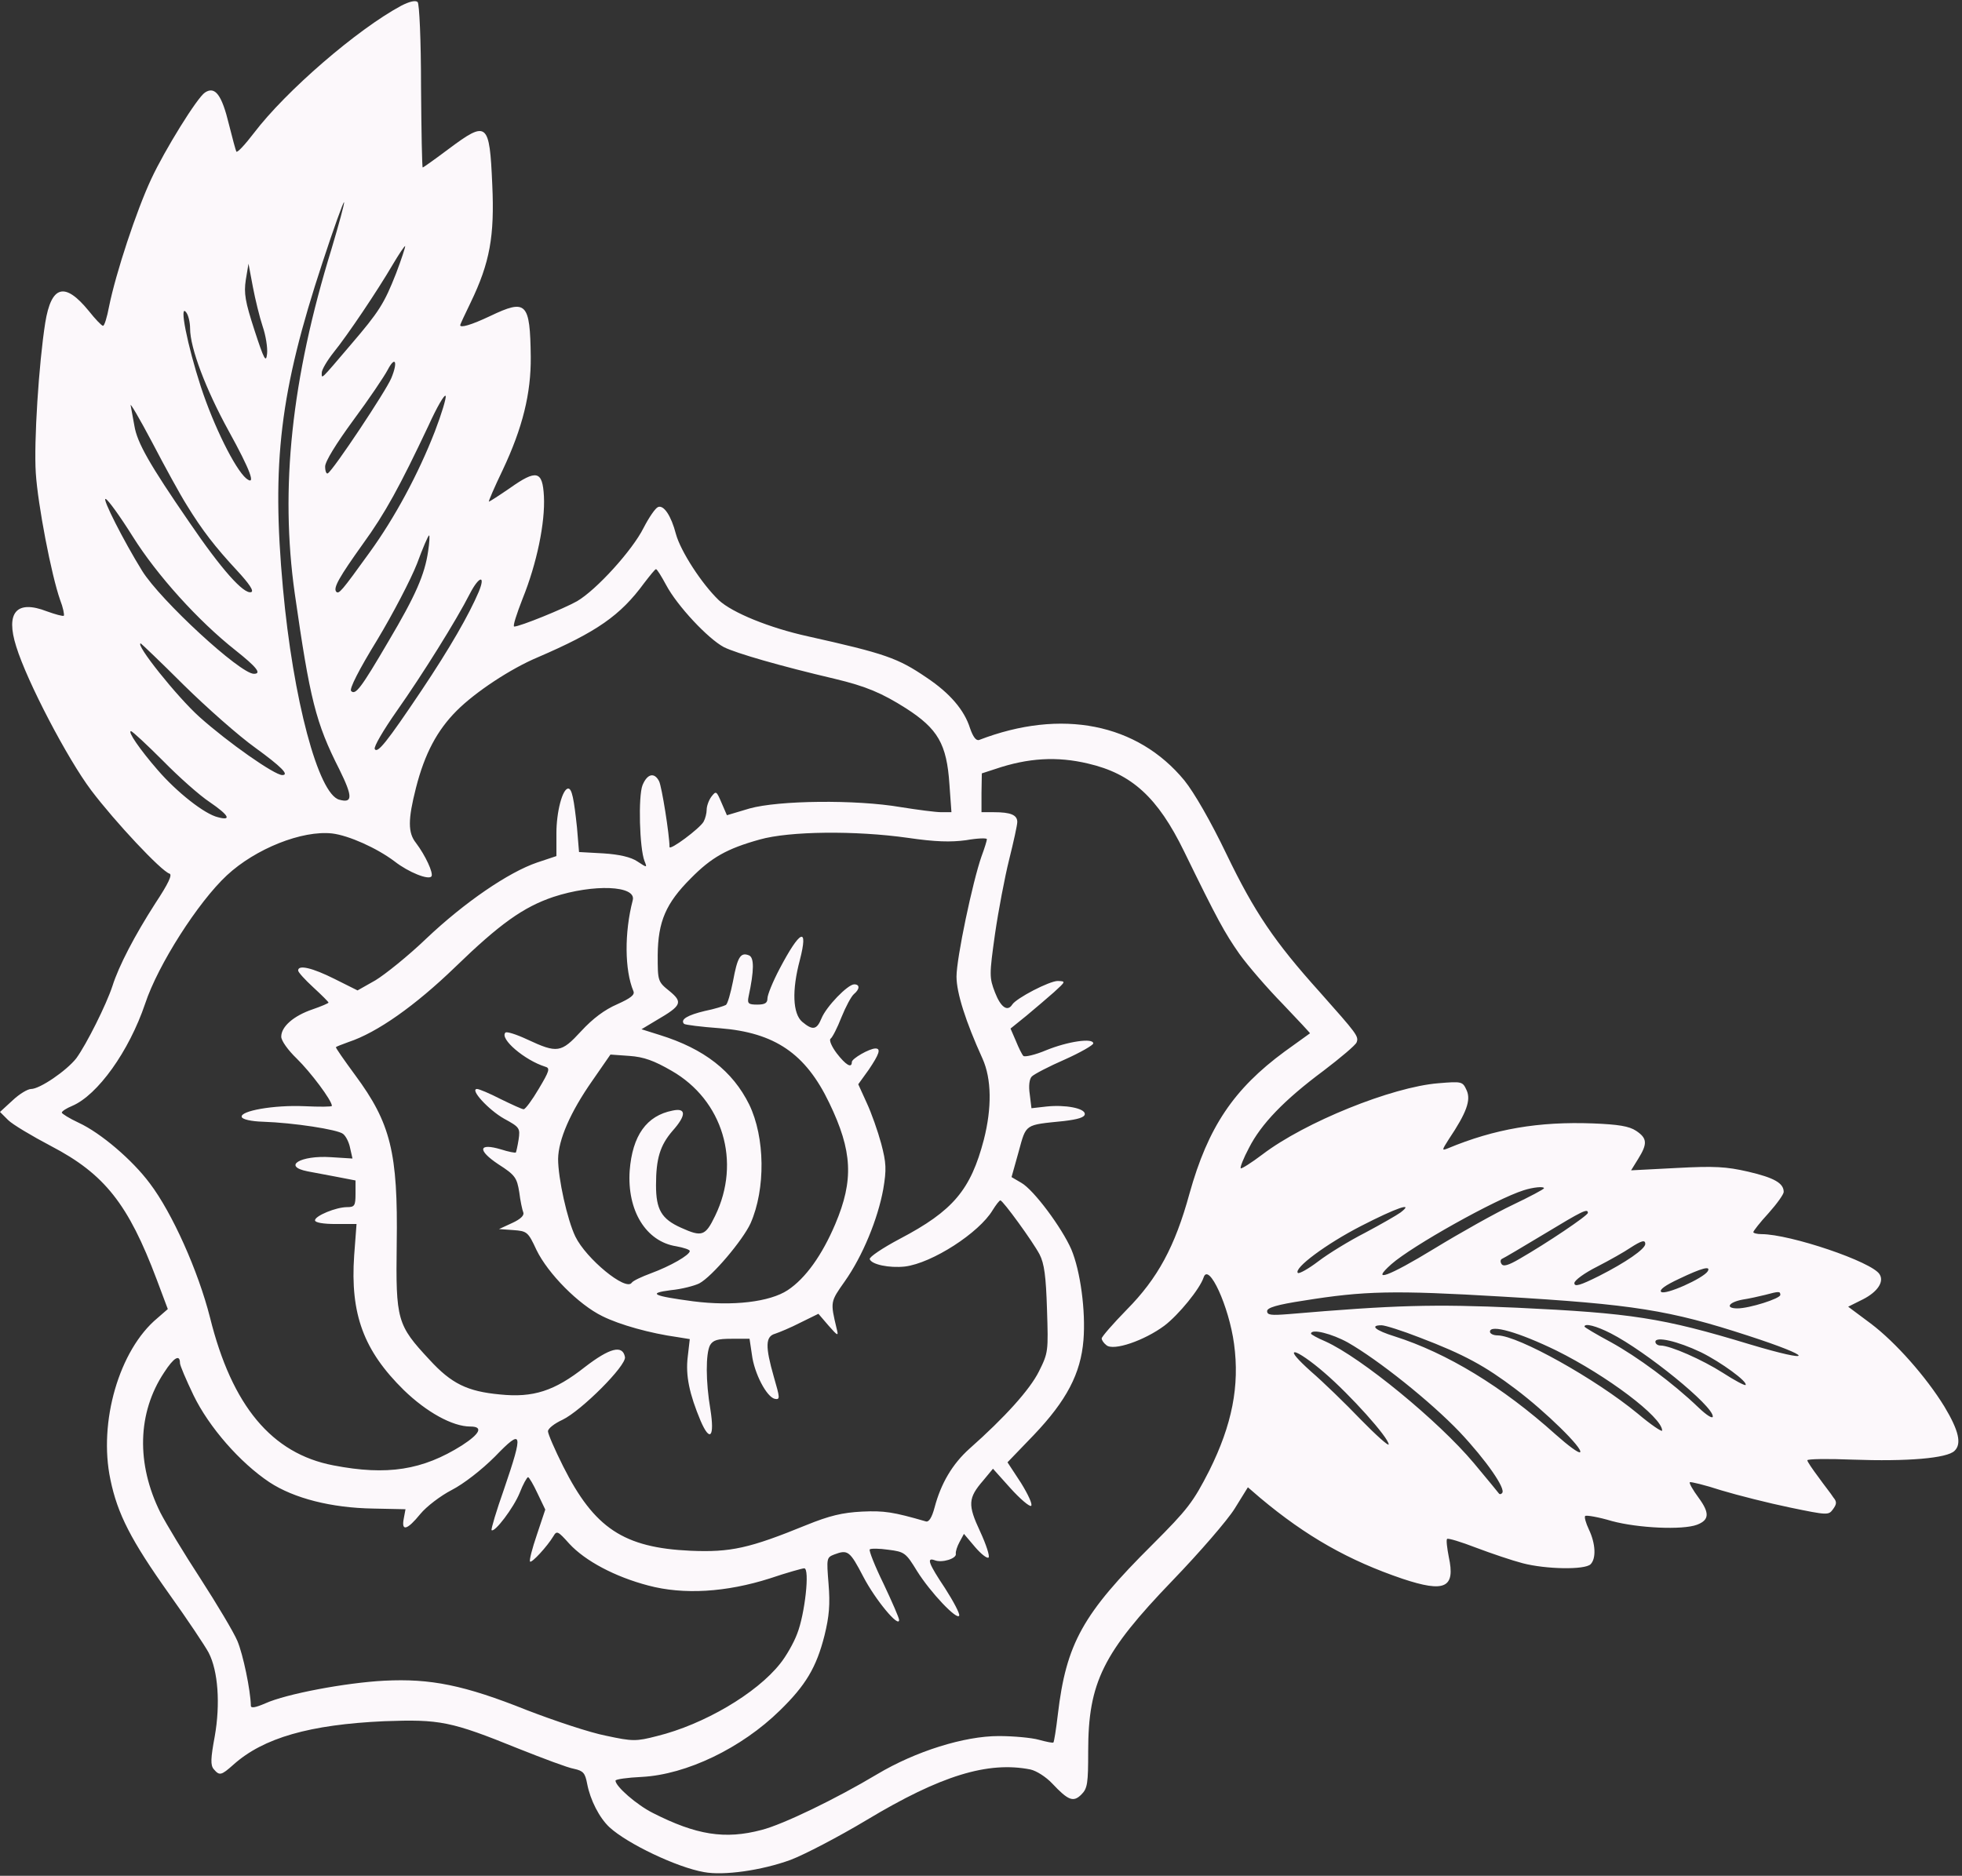 <?xml version="1.0" encoding="UTF-8" standalone="no"?><svg xmlns="http://www.w3.org/2000/svg" xmlns:xlink="http://www.w3.org/1999/xlink" fill="#000000" height="1293.4" preserveAspectRatio="xMidYMid meet" version="1" viewBox="0.0 -0.8 1352.5 1293.4" width="1352.5" zoomAndPan="magnify"><rect x="0.0" y="-0.8" width="1352.5" height="1293.4" fill="#333333" stroke="none"/><g id="change1_1"><path d="M 124.055 939.062 C 124.055 940.691 128.242 950.465 133.363 961.172 C 144.07 983.285 165.48 1007.719 185.73 1021.219 C 202.723 1032.391 228.555 1038.91 257.184 1039.371 L 279.527 1039.84 L 278.363 1046.121 C 276.5 1055.43 280.691 1054.27 289.766 1043.102 C 293.957 1037.98 303.73 1030.531 311.414 1026.57 C 319.559 1022.379 331.895 1012.84 341.203 1003.531 C 360.289 983.75 360.988 986.309 347.488 1025.879 C 342.137 1041 338.41 1053.57 338.875 1054.27 C 340.973 1056.129 354.004 1038.91 358.195 1028.672 C 360.52 1022.621 363.316 1017.73 364.012 1017.73 C 364.711 1017.73 367.738 1022.852 370.531 1028.898 L 375.883 1040.07 L 370.062 1057.531 C 366.805 1067.07 364.711 1075.219 365.41 1075.922 C 366.574 1077.078 377.277 1065.441 381.469 1058.461 C 383.797 1054.5 384.496 1054.738 392.406 1063.578 C 403.348 1075.449 423.828 1086.391 446.871 1092.441 C 471.309 1098.961 500.633 1097.102 530.656 1087.551 C 542.297 1083.602 553.234 1080.57 554.398 1080.57 C 558.355 1080.57 554.863 1112.219 549.512 1125.719 C 547.184 1132.012 541.828 1141.32 537.875 1146.199 C 521.582 1166.922 485.039 1188.328 452.922 1196.238 C 438.492 1199.969 436.164 1199.969 417.777 1196.012 C 406.84 1193.918 382.398 1185.77 363.082 1178.32 C 320.023 1161.102 296.75 1156.449 264.863 1158.07 C 238.332 1159.469 197.367 1167.148 182.938 1173.672 C 175.953 1176.691 172.93 1177.16 172.93 1175.301 C 172.695 1164.59 167.574 1139.922 163.621 1130.609 C 161.059 1124.559 149.656 1105.469 138.25 1087.789 C 126.848 1070.328 114.512 1049.852 110.555 1042.172 C 93.797 1008.422 94.727 973.273 113.113 945.578 C 119.863 935.105 124.055 932.777 124.055 939.062 Z M 912.824 945.578 C 930.746 960.941 957.277 990.5 957.277 995.152 C 957.277 996.551 948.668 988.871 937.961 977.93 C 927.488 966.992 912.129 952.094 903.746 944.879 C 894.438 936.504 890.25 931.613 892.574 931.613 C 894.902 931.613 903.98 937.898 912.824 945.578 Z M 1172.57 931.613 C 1186.301 938.363 1205.148 952.094 1203.289 954.191 C 1202.59 954.656 1195.609 950.934 1187.699 945.812 C 1173.5 936.734 1151.391 926.961 1144.641 926.961 C 1142.781 926.961 1141.148 925.797 1141.148 924.398 C 1141.148 920.441 1156.512 923.934 1172.57 931.613 Z M 929.117 924.863 C 950.297 936.969 986.141 965.594 1006.16 986.543 C 1024.539 1006.09 1038.27 1025.879 1035.48 1028.672 C 1034.781 1029.602 1033.852 1029.602 1033.391 1029.129 C 1033.148 1028.672 1025.238 1019.129 1015.93 1007.949 C 991.492 978.859 938.426 935.34 913.758 924.168 C 908.172 921.84 903.746 919.277 903.746 918.812 C 903.746 915.09 918.18 918.812 929.117 924.863 Z M 1072.949 930.449 C 1107.629 947.672 1145.801 976.301 1145.801 985.609 C 1145.801 986.773 1138.121 981.652 1129.039 973.973 C 1099.719 949.77 1046.648 920.211 1032.461 919.977 C 1029.43 919.977 1027.102 918.812 1027.102 917.418 C 1027.102 912.062 1047.121 917.883 1072.949 930.449 Z M 1110.43 918.582 C 1134.859 931.148 1180.711 968.387 1180.711 975.836 C 1180.711 977.699 1176.531 975.137 1170.941 969.785 C 1153.02 952.562 1128.578 934.641 1110.43 924.633 C 1100.422 919.277 1092.27 914.391 1092.27 913.926 C 1092.27 911.363 1100.422 913.461 1110.43 918.582 Z M 978.461 921.375 C 1009.648 933.242 1023.84 941.156 1044.789 956.984 C 1065.512 972.578 1091.57 998.18 1089.25 1000.512 C 1088.309 1001.441 1080.871 995.852 1072.488 988.402 C 1035.48 955.121 997.312 932.078 961.469 920.676 C 947.969 916.484 944.012 912.996 952.391 912.996 C 954.719 912.996 966.59 916.719 978.461 921.375 Z M 1227.262 892.047 C 1227.262 894.609 1205.852 901.355 1197.711 901.355 C 1189.09 901.355 1191.422 897.168 1201.199 895.305 C 1205.852 894.609 1213.07 892.977 1216.789 892.047 C 1226.328 889.488 1227.262 889.488 1227.262 892.047 Z M 1035.25 893.211 C 1126.02 898.562 1150.922 902.52 1205.148 920.211 C 1251 935.105 1251.699 939.762 1205.852 926.027 C 1146.039 907.875 1124.621 904.617 1045.719 900.891 C 988.234 898.332 961.699 899.031 888.152 905.312 C 876.285 906.246 873.492 906.012 873.492 903.219 C 873.492 900.891 880.242 898.797 898.629 896.004 C 940.52 889.254 960.77 888.789 1035.25 893.211 Z M 1177.219 875.754 C 1174.199 880.645 1147.672 892.512 1145.102 889.953 C 1143.711 888.555 1147.672 885.531 1157.672 880.875 C 1173.27 873.43 1179.551 871.797 1177.219 875.754 Z M 1134.172 856.902 C 1134.172 860.395 1120.672 869.703 1102.281 879.016 C 1089.25 885.531 1085.289 886.695 1085.289 883.902 C 1085.289 882.039 1092.27 876.922 1101.121 872.496 C 1109.73 868.074 1119.969 862.258 1123.691 859.695 C 1131.609 854.574 1134.172 853.879 1134.172 856.902 Z M 1094.602 835.492 C 1094.602 837.352 1066.199 856.438 1047.578 867.145 C 1039.672 871.797 1036.18 872.73 1035.02 870.637 C 1034.078 869.238 1034.32 867.609 1035.48 867.145 C 1036.648 866.68 1049.68 858.996 1064.34 850.152 C 1090.879 834.094 1094.602 832.23 1094.602 835.492 Z M 965.426 835.258 C 962.863 837.121 951.926 843.402 940.988 849.223 C 930.047 854.809 915.617 863.652 908.637 869.004 C 901.887 874.129 895.602 877.617 894.672 876.922 C 891.645 873.66 914.223 856.902 938.195 844.566 C 962.633 832 975.434 827.578 965.426 835.258 Z M 1064.34 818.5 C 1064.34 819.199 1054.57 824.32 1042.93 829.906 C 1031.059 835.492 1006.621 849.223 988.699 860.16 C 957.047 879.48 944.246 884.133 959.141 870.867 C 973.34 858.301 1031.059 825.949 1050.379 819.898 C 1056.891 817.801 1064.34 817.105 1064.34 818.5 Z M 462.93 737.504 C 498.309 757.754 511.105 800.348 492.953 837.586 C 486.203 851.551 483.875 852.246 469.445 845.73 C 455.945 839.68 452.223 833.164 452.223 816.406 C 452.223 798.02 455.016 788.941 463.629 778.934 C 473.172 768.227 473.172 762.875 463.629 764.969 C 445.707 768.461 435.93 782.191 434.07 806.398 C 432.207 833.859 445.242 855.273 466.188 858.531 C 471.309 859.465 475.496 860.859 475.496 861.789 C 475.496 864.586 462 872.266 448.73 877.152 C 442.449 879.48 436.395 882.273 435.465 883.668 C 431.508 889.719 404.047 867.145 396.598 851.781 C 391.012 840.145 384.727 811.75 384.727 798.254 C 384.961 784.984 393.105 766.133 408.234 744.488 L 420.805 726.336 L 433.836 727.266 C 443.844 727.965 450.828 730.523 462.93 737.504 Z M 625.852 576.91 C 644.938 579.703 655.41 579.938 665.883 578.539 C 673.797 577.145 680.312 576.91 680.312 577.844 C 680.312 578.773 678.684 584.125 676.59 589.711 C 670.539 606.934 659.367 659.77 659.367 672.57 C 659.367 683.742 665.648 703.523 677.285 729.129 C 683.57 743.09 683.805 763.105 678.219 784.984 C 669.141 819.664 657.039 834.094 620.266 853.41 C 608.395 859.695 599.086 865.98 599.551 867.379 C 600.715 871.102 613.051 873.66 623.758 872.496 C 642.609 870.172 674.961 849.223 684.27 833.629 C 686.598 829.906 688.926 826.879 689.621 826.879 C 691.484 827.113 711.969 855.273 716.621 864.117 C 719.879 870.402 721.043 879.246 721.742 902.055 C 722.672 930.914 722.672 931.848 716.156 944.879 C 709.871 957.449 692.648 976.535 668.211 998.18 C 656.574 1008.648 648.66 1021.922 644.238 1038.68 C 642.375 1045.66 640.281 1048.922 638.188 1048.219 C 615.609 1041.699 609.559 1040.77 594.195 1041.469 C 580.699 1042.172 571.855 1044.262 555.797 1050.781 C 516.461 1066.84 503.66 1069.629 475.965 1068.469 C 429.879 1066.371 409.633 1052.871 388.219 1010.281 C 382.398 998.645 377.746 987.938 377.746 986.078 C 377.746 984.215 382.168 980.723 387.754 978.164 C 400.785 971.879 431.977 940.691 430.812 934.871 C 429.184 926.262 420.336 928.59 403.113 941.855 C 382.168 958.379 367.504 963.035 344.695 960.707 C 322.117 958.613 311.18 953.258 296.051 936.734 C 273.707 912.762 272.777 909.504 273.477 856.902 C 274.406 793.828 269.285 773.582 244.848 740.531 C 237.168 730.059 231.117 721.445 231.582 721.215 C 232.047 720.746 235.77 719.352 240.191 717.723 C 259.977 711.203 286.277 692.586 313.738 666.051 C 344.461 636.262 360.754 624.625 381.469 617.641 C 409.164 608.566 438.957 609.727 436.164 619.969 C 430.344 642.312 430.578 668.148 436.629 682.578 C 437.793 685.137 434.766 687.465 425.457 691.652 C 416.848 695.379 408.699 701.43 400.555 710.273 C 386.82 725.172 384.262 725.637 363.316 715.859 C 355.867 712.367 349.117 710.273 348.418 711.203 C 344.23 715.395 361.688 730.289 375.883 734.715 C 379.375 735.645 378.676 737.738 371.461 749.84 C 366.805 757.754 362.152 764.039 360.988 764.039 C 359.824 764.039 352.84 760.781 345.16 757.055 C 337.48 753.098 330.266 750.074 328.867 750.074 C 323.516 750.074 336.781 764.504 347.488 770.555 C 358.195 776.375 358.66 777.07 357.496 784.984 C 356.797 789.406 355.867 793.363 355.633 793.828 C 355.168 794.297 350.516 793.363 345.395 791.734 C 329.801 787.078 328.867 792.199 343.531 801.977 C 355.168 809.422 356.332 811.285 357.961 821.293 C 358.66 827.113 360.055 833.629 360.754 835.258 C 361.453 837.352 358.66 839.914 353.074 842.473 L 343.996 846.664 L 353.773 847.359 C 363.316 848.059 364.012 848.523 369.832 861.094 C 377.746 877.383 398.926 898.797 415.219 906.711 C 427.32 912.762 448.5 918.582 466.887 921.141 L 475.496 922.535 L 474.102 934.641 C 472.473 947.672 475.266 960.473 482.945 978.859 C 489.461 993.988 492.723 990.031 489.695 970.949 C 486.438 951.863 486.438 932.547 489.461 926.727 C 491.559 923.234 494.582 922.305 504.359 922.305 L 516.691 922.305 L 518.324 933.242 C 519.953 946.277 528.562 962.57 534.148 963.734 C 537.875 964.43 537.641 963.035 533.449 948.605 C 527.398 927.426 527.633 920.676 534.383 918.812 C 537.176 917.883 545.09 914.625 551.84 911.133 L 564.172 905.082 L 571.156 913.227 C 577.672 920.676 578.137 920.676 576.742 915.32 C 572.32 896.703 572.32 896.934 582.328 882.738 C 594.664 865.281 605.137 839.68 608.859 819.199 C 611.188 805.465 610.953 801.047 607.465 787.777 C 605.137 779.168 600.715 766.598 597.457 759.617 L 591.637 746.816 L 598.852 736.805 C 606.066 726.102 607.465 722.145 603.508 722.145 C 599.316 722.145 587.215 729.129 587.215 731.453 C 587.215 736.109 583.027 733.547 576.742 725.402 C 573.25 720.746 571.391 716.324 572.551 715.395 C 573.715 714.695 577.207 707.945 580 700.73 C 583.027 693.285 586.75 686.301 588.613 684.672 C 592.801 681.18 592.801 677.922 588.844 677.922 C 584.422 677.922 569.527 693.285 566.27 701.43 C 563.012 709.344 560.219 709.809 553 703.758 C 546.484 698.172 545.785 682.113 551.371 661.164 C 557.426 637.656 551.605 640.219 537.406 667.215 C 532.754 676.059 529.027 685.137 529.027 687.699 C 529.027 690.723 527.398 691.887 522.047 691.887 C 515.996 691.887 515.062 691.188 515.996 686.535 C 519.953 668.148 519.953 659.301 516.227 657.906 C 510.41 655.578 508.316 659.301 505.289 675.828 C 503.66 683.973 501.566 691.422 500.402 692.121 C 499.238 692.816 492.723 694.914 485.738 696.309 C 474.102 699.102 468.746 702.129 471.539 705.152 C 472.238 705.852 483.41 707.246 496.211 708.18 C 534.148 711.203 555.328 725.637 571.621 759.617 C 587.68 792.898 588.613 812.914 575.812 843.172 C 566.734 864.586 555.328 880.645 542.992 888.789 C 530.656 896.934 505.055 899.961 477.824 896.469 C 449.895 892.746 446.172 890.883 462.465 888.789 C 469.91 888.09 478.758 885.762 482.016 884.133 C 490.859 879.48 512.039 854.344 517.391 842.707 C 527.863 818.965 527.398 783.355 516.461 760.781 C 505.055 737.738 485.508 722.379 454.781 712.836 L 442.215 708.879 L 452.688 702.594 C 469.91 692.586 470.844 690.258 461.531 682.578 C 453.387 676.059 453.387 675.594 453.387 657.672 C 453.621 634.633 458.973 622.062 476.195 604.84 C 490.395 590.41 501.102 584.359 523.676 578.074 C 544.156 572.258 589.773 571.789 625.852 576.91 Z M 750.137 525.707 C 780.16 532.691 798.082 548.98 816.234 586.223 C 839.277 633.469 844.164 642.312 854.406 656.977 C 860.227 665.121 873.723 680.715 884.43 691.652 C 894.902 702.594 903.281 711.672 903.051 711.672 C 902.816 711.902 894.902 717.488 885.594 724.238 C 850.449 750.074 832.762 776.375 819.961 822.223 C 809.953 858.766 798.082 880.645 776.672 902.289 C 767.129 912.062 759.445 920.906 759.445 922.07 C 759.445 923.234 760.844 925.328 762.703 926.727 C 767.594 930.914 789.004 923.469 802.738 913.227 C 812.512 905.781 827.176 887.859 829.734 879.945 C 833.227 869.473 847.191 899.961 850.684 925.797 C 854.641 954.887 849.285 981.652 833.691 1013.07 C 822.52 1034.949 818.797 1039.84 794.359 1064.281 C 746.414 1111.988 735.008 1132.238 729.188 1181.578 C 728.023 1191.59 726.629 1200.199 726.164 1200.668 C 725.699 1201.129 721.277 1200.199 716.156 1198.809 C 711.27 1197.41 698.699 1196.238 688.461 1196.238 C 664.719 1196.238 631.203 1206.719 604.672 1222.551 C 576.277 1239.539 539.734 1257.219 525.07 1260.949 C 499.703 1267.699 479.922 1264.441 450.129 1249.309 C 438.957 1243.73 424.293 1230.918 424.293 1226.969 C 424.293 1226.039 432.441 1224.871 442.449 1224.41 C 473.172 1222.781 511.105 1204.621 537.641 1178.559 C 555.328 1161.328 562.777 1149 568.363 1126.891 C 571.621 1113.621 572.32 1105.469 571.156 1091.281 C 569.758 1073.59 569.758 1073.121 575.113 1071.031 C 584.422 1067.539 585.82 1068.469 595.129 1086.391 C 603.508 1102.449 619.801 1122 619.801 1116.18 C 619.801 1114.781 614.91 1103.609 609.094 1091.281 C 603.043 1078.941 598.852 1068.23 599.551 1067.539 C 600.25 1066.84 606.066 1066.84 612.352 1067.77 C 623.523 1069.172 624.453 1069.859 632.137 1082.43 C 641.445 1097.328 660.062 1116.879 661.227 1113.148 C 661.691 1111.762 657.27 1103.379 651.453 1094.301 C 640.281 1077.551 638.418 1072.891 644.238 1074.98 C 649.359 1077.078 659.598 1073.82 658.898 1070.559 C 658.668 1068.93 659.832 1065.441 661.461 1062.422 L 664.484 1056.828 L 672.168 1065.91 C 676.355 1070.801 680.547 1074.051 681.477 1073.121 C 682.406 1072.191 679.848 1064.281 675.656 1055.199 C 667.047 1036.82 667.277 1032.16 677.754 1020.059 L 684.504 1011.91 L 696.605 1025.41 C 703.121 1032.629 709.641 1038.211 710.805 1037.512 C 711.969 1036.578 708.707 1029.602 703.82 1021.691 L 694.512 1007.488 L 712.664 988.637 C 735.242 964.898 745.016 946.277 746.879 923.234 C 748.508 903.219 744.781 875.523 738.5 860.629 C 731.98 845.73 712.664 819.664 704.055 814.777 L 697.305 810.82 L 702.191 793.363 C 707.543 773.812 706.148 774.977 733.379 772.184 C 743.152 771.02 747.809 769.625 747.809 767.297 C 747.809 763.34 734.309 760.781 721.277 762.176 L 711.035 763.34 L 709.871 753.797 C 708.941 747.746 709.641 743.09 711.27 741.461 C 712.898 739.832 723.141 734.48 733.844 729.824 C 744.781 724.938 753.629 719.816 753.629 718.652 C 753.629 714.695 736.172 717.258 721.277 723.309 C 713.598 726.566 706.383 728.195 705.449 727.266 C 704.52 726.336 702.191 721.68 700.328 717.023 L 696.605 708.41 L 707.543 699.566 C 713.363 694.68 722.207 687.23 726.629 683.273 C 734.773 675.828 734.773 675.828 729.188 675.594 C 723.371 675.594 700.562 687.465 697.77 691.887 C 694.512 697.008 689.855 693.75 685.898 683.508 C 681.941 673.266 681.941 671.406 685.898 643.242 C 688.227 627.184 692.648 603.91 695.676 591.809 C 698.699 579.703 701.262 568.066 701.262 565.973 C 701.262 561.086 696.605 559.223 685.199 559.223 L 676.59 559.223 L 676.59 545.957 L 676.82 532.457 L 686.133 529.43 C 708.707 521.75 728.723 520.586 750.137 525.707 Z M 112.184 523.613 C 123.355 535.016 137.785 547.816 144.535 552.238 C 157.801 561.316 159.895 565.273 150.352 562.715 C 141.043 560.617 121.727 545.258 108.691 530.129 C 96.355 515.934 87.746 503.363 90.305 503.363 C 91.234 503.363 101.012 512.441 112.184 523.613 Z M 126.613 471.477 C 142.441 487.07 164.551 506.621 175.953 514.77 C 193.875 527.801 199.695 533.621 194.574 533.621 C 189.223 533.621 157.336 511.277 137.551 493.59 C 122.191 479.855 92.633 442.852 97.055 442.852 C 97.285 442.852 110.785 455.652 126.613 471.477 Z M 330.031 407.238 C 323.281 423.066 310.25 445.875 290.465 475.434 C 266.727 510.812 260.207 518.957 258.348 515.699 C 257.414 514.305 264.398 502.434 273.707 489.164 C 290.93 464.727 314.672 426.789 323.98 408.402 C 330.266 396.301 334.922 395.371 330.031 407.238 Z M 459.207 402.586 C 466.887 417.016 488.066 439.59 499.004 445.41 C 507.383 449.602 537.875 458.445 575.578 467.289 C 596.992 472.41 607.93 477.062 624.453 487.535 C 646.566 501.734 652.617 512.207 654.48 539.902 L 655.875 559.223 L 648.895 559.223 C 645.168 559.223 632.602 557.594 620.965 555.73 C 589.773 550.379 536.711 551.074 516.691 556.66 L 501.102 561.316 L 497.375 552.707 C 493.883 544.559 493.652 544.328 490.395 548.516 C 488.531 551.074 487.137 555.031 487.137 557.594 C 487.137 559.922 486.203 563.645 485.039 565.738 C 482.48 570.395 461.531 585.988 461.531 583.195 C 461.531 575.051 456.18 541.301 454.316 537.809 C 451.059 531.527 446.172 532.691 442.914 540.602 C 439.887 548.281 440.82 584.125 444.309 592.969 C 446.172 597.625 446.172 597.625 439.422 593.203 C 435 590.176 426.855 588.316 415.914 587.617 L 399.156 586.688 L 397.762 569.93 C 395.664 550.145 394.27 542.93 391.711 542.93 C 387.754 542.93 383.562 558.988 383.562 573.652 L 383.562 589.48 L 370.297 593.902 C 350.516 600.652 320.258 621.363 293.957 646.27 C 281.391 658.371 265.328 671.172 258.812 675.129 L 246.477 682.113 L 230.648 674.199 C 215.289 666.52 205.516 664.191 205.516 668.379 C 205.516 669.543 210.168 674.664 215.988 680.016 C 221.805 685.371 226.461 690.023 226.461 690.492 C 226.461 690.957 221.574 693.051 215.52 695.145 C 202.488 699.566 193.875 707.016 193.875 713.996 C 193.875 716.789 198.531 723.309 204.582 729.129 C 214.125 738.438 228.789 757.988 228.789 761.711 C 228.789 762.41 220.176 762.41 209.703 761.941 C 188.758 761.012 165.25 765.203 166.645 769.391 C 167.109 771.02 173.16 772.418 181.309 772.648 C 202.254 773.348 232.746 778.004 236.469 781.027 C 238.562 782.656 240.656 787.078 241.355 790.805 L 242.984 798.02 L 228.09 797.09 C 207.145 795.691 194.344 803.371 212.031 806.863 C 215.52 807.562 224.367 809.191 231.812 810.586 L 245.078 813.148 L 245.078 822.457 C 245.078 830.602 244.383 831.535 239.262 831.535 C 231.582 831.535 217.152 837.586 217.152 840.609 C 217.152 842.238 222.969 843.172 231.348 843.172 L 245.777 843.172 L 244.148 864.816 C 241.355 905.312 250.664 930.449 278.363 957.68 C 293.957 972.809 311.879 982.816 324.215 982.816 C 333.289 982.816 330.965 987.707 318.395 995.852 C 291.395 1012.84 266.957 1016.801 229.719 1009.578 C 187.359 1001.441 159.895 968.621 144.766 907.641 C 136.621 875.523 118.699 835.492 103.34 815.242 C 91.234 798.949 69.359 780.328 54.23 773.348 C 47.715 770.32 42.594 767.062 42.594 766.363 C 42.594 765.434 45.852 763.34 49.809 761.711 C 67.262 754.262 88.91 724.238 100.078 691.188 C 108.926 664.422 136.621 621.133 156.402 602.746 C 176.188 584.359 208.309 571.559 229.02 573.887 C 240.426 575.281 259.742 583.895 272.078 593.203 C 281.621 600.652 295.586 606.238 297.449 603.445 C 298.844 601.117 293.258 589.016 286.742 580.402 C 281.156 573.422 281.156 564.344 286.742 542.465 C 292.793 518.727 301.406 502.664 314.902 489.164 C 327.703 476.363 351.91 460.305 370.762 452.395 C 411.262 434.938 427.551 423.766 444.078 401.188 C 448.035 396.07 451.523 391.645 452.223 391.645 C 452.922 391.645 455.945 396.535 459.207 402.586 Z M 295.121 379.312 C 292.793 395.371 286.508 409.801 267.891 441.223 C 248.805 473.805 245.078 478.691 242.055 475.668 C 240.656 474.27 247.406 461.004 259.977 440.523 C 270.914 422.367 283.25 398.629 287.441 387.922 C 291.395 377.215 295.121 368.371 295.82 368.371 C 296.285 368.371 296.051 373.258 295.121 379.312 Z M 91.469 369.07 C 108.227 395.836 136.621 427.258 162.223 447.504 C 176.887 459.141 180.609 463.797 175.023 463.797 C 165.48 463.797 110.555 413.059 97.984 392.809 C 85.184 372.098 70.055 342.305 72.848 343.234 C 74.477 343.699 82.855 355.34 91.469 369.07 Z M 128.707 347.426 C 139.414 364.883 148.258 376.285 163.387 392.578 C 171.766 401.652 175.258 406.773 173.16 407.473 C 168.043 409.102 152.68 391.879 130.336 359.062 C 103.105 319.496 94.496 304.367 92.633 292.73 C 91.703 287.609 90.539 281.32 90.074 278.762 C 89.375 276.211 96.125 287.609 104.969 304.367 C 113.578 320.891 124.285 340.441 128.707 347.426 Z M 299.773 296.688 C 288.371 326.012 272.078 356.27 254.855 380.008 C 235.07 407.473 233.676 408.867 231.812 407.238 C 229.484 404.68 233.91 397 250.199 374.191 C 265.562 353.012 275.57 334.625 295.352 292.73 C 301.172 279.93 306.523 270.621 307.223 272.25 C 307.688 273.641 304.43 284.578 299.773 296.688 Z M 269.75 259.91 C 266.262 268.52 229.719 323.453 225.996 325.547 C 225.062 326.246 224.133 324.148 224.133 320.891 C 224.133 317.402 231.582 305.297 243.684 288.77 C 254.391 274.34 264.863 258.75 267.191 254.328 C 272.543 244.09 274.406 248.738 269.75 259.91 Z M 131.035 225.699 C 131.035 239.199 141.977 267.828 157.566 296.223 C 172.465 323.219 176.887 334.855 169.672 329.039 C 161.988 322.52 147.328 292.965 138.484 265.961 C 129.172 237.34 123.121 207.309 128.477 214.762 C 129.871 216.621 131.035 221.512 131.035 225.699 Z M 181.074 224.301 C 183.172 230.352 184.566 238.961 184.102 243.16 C 183.402 249.672 182.008 247.109 175.488 227.09 C 168.973 207.078 168.043 201.488 169.438 192.18 L 171.301 181.012 L 174.324 197.07 C 175.953 205.68 178.98 218.02 181.074 224.301 Z M 273.012 187.762 C 264.863 208.48 261.371 214.059 241.82 236.871 C 220.41 262.012 221.805 260.609 221.805 256.191 C 221.805 254.09 225.531 247.809 229.953 242.219 C 239.727 230.121 260.207 199.629 270.684 181.711 C 275.105 174.262 278.828 168.68 279.293 168.91 C 279.527 169.371 276.734 177.988 273.012 187.762 Z M 228.555 170.77 C 200.859 260.609 192.945 336.02 203.188 408.402 C 213.66 481.484 217.617 497.547 233.91 529.664 C 243.219 548.516 243.219 553.172 233.91 550.609 C 219.48 546.887 202.023 481.484 195.039 404.68 C 187.129 318.098 192.945 269.219 222.27 180.309 C 229.953 156.809 236.703 138.191 237.168 138.648 C 237.633 139.121 233.676 153.551 228.555 170.77 Z M 276.5 3.191 C 246.242 19.488 197.137 61.852 175.023 90.941 C 168.973 98.852 163.621 104.672 162.922 103.738 C 162.457 102.809 160.129 94.199 157.801 84.891 C 152.914 64.641 148.258 58.359 141.277 63.012 C 135.922 66.5 113.578 102.578 104.27 122.59 C 94.027 144.469 79.832 187.531 75.176 210.57 C 73.781 218.02 71.918 224.07 70.988 223.84 C 70.055 223.84 65.633 219.18 61.211 213.602 C 44.688 193.352 35.379 195.91 31.188 221.738 C 26.766 249.672 23.273 304.133 24.672 325.312 C 26.066 347.191 35.379 395.602 41.43 412.824 C 43.523 418.18 44.453 423.066 43.988 423.766 C 43.289 424.23 38.172 422.836 32.352 420.738 C 11.406 412.594 3.723 421.438 11.172 444.945 C 18.621 469.148 46.547 522.449 62.84 544.094 C 79.367 565.973 111.254 599.953 116.84 601.582 C 118.934 602.281 116.141 608.332 107.062 622.062 C 92.863 644.176 81.926 665.121 77.504 679.086 C 73.316 691.887 59.582 719.352 52.602 728.895 C 45.852 737.504 27.465 750.074 21.414 750.074 C 19.086 750.074 13.266 753.562 8.613 757.988 L 0 765.898 L 5.586 771.484 C 8.613 774.512 21.879 782.426 35.145 789.406 C 72.152 808.727 88.441 829.438 107.992 881.34 L 115.676 901.824 L 108.461 908.105 C 82.16 929.984 67.73 979.793 76.105 1019.359 C 80.996 1043.102 90.305 1061.25 116.605 1098.262 C 129.406 1116.18 141.508 1134.328 143.836 1138.762 C 150.352 1151.32 151.98 1174.129 148.027 1196.48 C 145.234 1211.609 145 1216.262 147.328 1219.051 C 151.285 1223.711 152.449 1223.48 160.828 1216.031 C 181.539 1197.41 213.66 1188.328 264.863 1186 C 303.266 1184.609 310.715 1186 357.262 1204.859 C 374.254 1211.609 391.477 1218.121 395.664 1218.82 C 402.184 1220.219 403.348 1221.852 404.742 1229.059 C 406.84 1240.23 413.121 1252.57 420.105 1259.09 C 432.441 1270.488 466.652 1286.781 485.273 1290.039 C 498.773 1292.602 525.07 1288.879 544.855 1281.66 C 554.164 1278.168 577.906 1265.84 597.688 1253.969 C 648.426 1223.48 681.012 1213.469 710.336 1219.289 C 714.527 1220.219 721.043 1224.41 725.23 1228.832 C 736.402 1240.699 739.895 1242.102 745.48 1236.512 C 749.672 1232.32 750.137 1228.832 750.137 1206.719 C 750.137 1159.238 760.379 1138.762 808.324 1088.949 C 826.941 1069.629 846.262 1047.289 851.148 1039.371 L 860.227 1024.711 L 868.605 1031.93 C 900.488 1058.691 929.816 1075.219 966.82 1087.789 C 996.148 1097.559 1003.359 1094.07 998.707 1072.66 C 997.543 1066.609 996.848 1061.02 997.543 1060.32 C 998.242 1059.621 1007.32 1062.422 1017.559 1066.371 C 1028.031 1070.328 1042.461 1075.219 1049.68 1077.078 C 1065.738 1081.27 1092.5 1081.73 1096.461 1077.781 C 1100.422 1073.82 1099.949 1063.578 1095.301 1053.809 C 1093.199 1049.379 1092.039 1045.191 1092.738 1044.5 C 1093.441 1043.801 1101.809 1045.191 1111.121 1047.988 C 1129.281 1052.871 1159.77 1054.27 1169.781 1050.551 C 1178.391 1047.289 1178.621 1042.398 1170.941 1031.93 C 1166.98 1026.57 1164.191 1021.691 1164.891 1021.219 C 1165.352 1020.762 1175.129 1023.078 1186.531 1026.809 C 1198.172 1030.301 1219.352 1035.648 1234.012 1038.68 C 1259.852 1044.031 1260.551 1044.031 1263.57 1039.84 C 1266.129 1036.352 1266.359 1034.719 1263.801 1031.691 C 1262.41 1029.371 1257.52 1023.32 1253.559 1017.73 C 1249.371 1012.141 1245.879 1007.02 1245.879 1006.09 C 1245.879 1005.16 1259.852 1004.93 1276.84 1005.629 C 1315.012 1007.02 1342.238 1004.699 1347.359 999.574 C 1352.48 994.688 1350.148 985.379 1340.379 969.086 C 1327.809 948.605 1306.629 924.633 1289.641 911.832 L 1274.039 900.195 L 1284.289 895.074 C 1294.289 889.953 1298.949 882.969 1295.691 877.852 C 1290.57 869.238 1234.012 850.152 1214.23 850.152 C 1211.199 850.152 1208.641 849.457 1208.641 848.758 C 1208.641 848.059 1213.301 842.008 1219.121 835.723 C 1224.941 829.207 1229.59 822.688 1229.59 821.059 C 1229.59 815.008 1223.07 811.285 1205.148 807.094 C 1190.02 803.605 1181.879 803.141 1155.809 804.535 L 1124.391 806.164 L 1129.281 798.254 C 1135.789 787.777 1135.559 784.055 1127.879 778.934 C 1122.988 775.676 1115.551 774.512 1098.09 773.812 C 1060.852 772.418 1030.359 777.535 998.012 791.035 C 993.82 792.664 993.82 792.434 998.707 784.754 C 1011.039 766.363 1014.07 757.754 1011.039 751.004 C 1008.25 744.953 1008.02 744.719 991.492 746.117 C 959.605 748.676 899.559 772.883 870.23 795.227 C 862.555 801.047 855.805 805.234 855.336 804.77 C 854.641 804.301 857.199 797.785 860.922 790.805 C 869.301 774.277 885.129 757.754 912.359 737.504 C 923.996 728.66 934.473 719.816 935.168 717.953 C 936.797 713.766 935.402 712.137 909.801 683.273 C 878.379 648.363 864.648 627.883 845.562 588.316 C 834.621 565.508 823.219 545.723 816.469 537.344 C 784.117 498.012 731.75 487.535 674.961 509.414 C 672.863 510.113 670.77 507.32 668.676 501.27 C 664.719 488.699 654.711 477.062 638.652 466.355 C 618.867 452.859 610.023 449.832 556.957 437.965 C 530.426 432.145 504.824 421.672 495.516 413.059 C 483.645 401.652 469.215 379.312 465.953 367.441 C 462.695 354.871 457.574 347.191 453.621 348.82 C 451.758 349.52 447.336 356.035 443.613 363.25 C 435.93 378.613 411.262 405.844 397.762 413.758 C 388.684 418.879 358.426 431.215 354.469 431.215 C 353.309 431.215 356.102 422.602 360.289 411.895 C 370.062 387.691 375.883 359.527 374.953 341.371 C 374.02 323.684 369.832 322.754 351.445 335.785 C 343.996 340.906 337.48 345.098 337.016 345.098 C 336.551 345.098 340.738 335.32 346.559 323.219 C 360.289 294.125 366.105 270.391 365.875 245.25 C 365.41 207.539 362.848 205.219 337.945 217.09 C 324.68 223.371 317.23 225.469 317.23 223.371 C 317.23 222.91 320.488 215.922 324.445 207.781 C 337.715 180.309 340.973 161.93 339.344 126.551 C 337.48 83.262 335.852 82.102 309.316 101.879 C 300.008 108.859 291.863 114.68 291.395 114.68 C 290.93 114.68 290.465 89.539 290.234 58.82 C 290.234 26.469 289.07 1.801 287.906 0.629 C 286.508 -0.762 282.32 0.172 276.5 3.191" fill="#fcf8fb" fill-rule="evenodd"/></g></svg>
